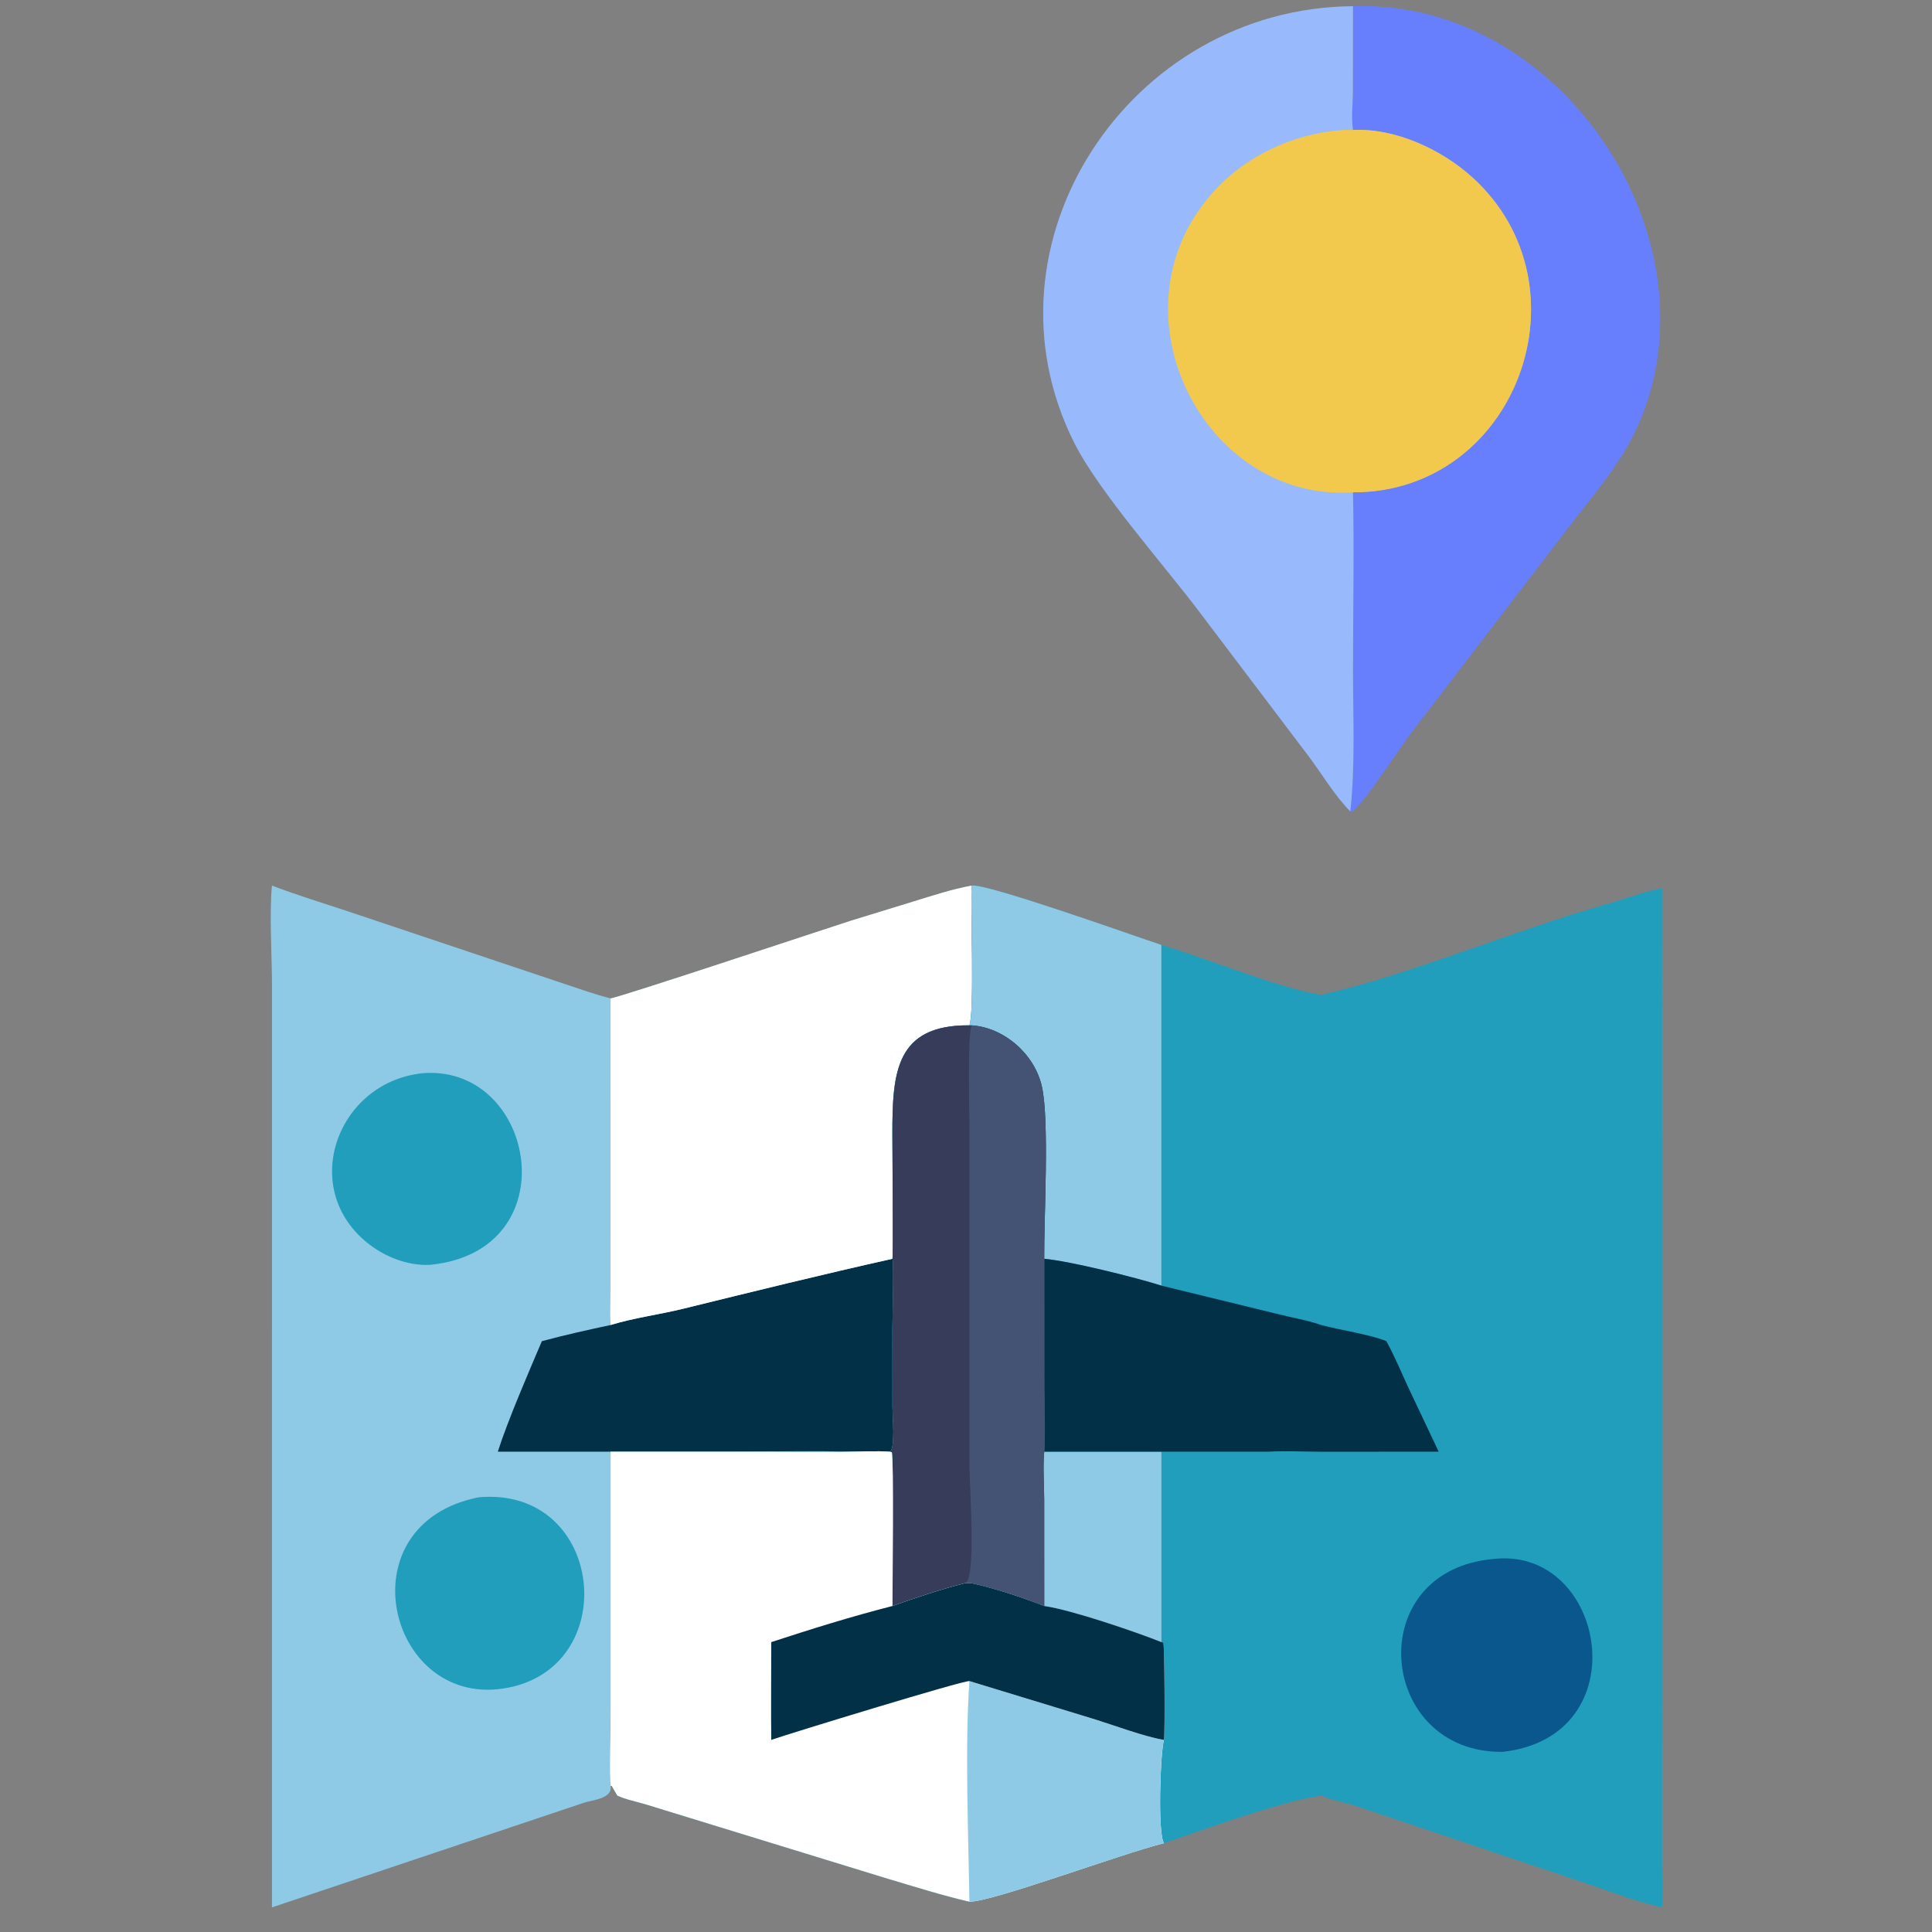 <svg width="80" height="80" viewBox="0 0 80 80" fill="none" xmlns="http://www.w3.org/2000/svg">
<rect x="0" y="0" width="80" height="80" fill="#808080" stroke="none"/>
<path d="M56.025 0.257C64.818 -0.052 71.443 10.259 67.664 17.961C67.012 19.291 66.065 20.393 65.164 21.557L58.383 30.415C57.957 30.976 56.38 33.424 55.951 33.625L55.914 33.6C56.125 31.666 56.025 29.677 56.025 27.732C56.024 25.287 56.078 22.83 56.025 20.386C62.78 20.395 65.935 11.864 60.968 7.346C59.695 6.188 57.77 5.297 56.025 5.381C55.946 4.825 56.019 4.289 56.022 3.731L56.025 0.257Z" fill="#677FFC"/>
<path d="M55.914 33.601C55.246 32.924 54.731 32.03 54.155 31.272L49.728 25.422C48.267 23.471 45.511 20.38 44.488 18.348C40.324 10.08 46.764 0.322 56.025 0.257L56.022 3.731C56.02 4.289 55.947 4.825 56.025 5.382C57.77 5.297 59.696 6.188 60.968 7.346C65.936 11.864 62.781 20.395 56.025 20.386C56.078 22.83 56.025 25.287 56.025 27.732C56.025 29.677 56.125 31.666 55.914 33.601Z" fill="#98BAFC"/>
<path d="M56.027 5.382C57.772 5.298 59.697 6.189 60.97 7.346C65.937 11.864 62.782 20.396 56.027 20.387C49.873 20.801 45.882 12.987 50.137 8.066C51.512 6.476 53.524 5.528 55.613 5.382C55.75 5.375 55.889 5.381 56.027 5.382Z" fill="#F2C94C"/>
<path d="M40.23 36.671C40.189 37.595 40.353 41.923 40.141 42.457C37.085 42.431 36.953 44.413 36.952 46.936C36.952 47.567 36.988 52.058 36.955 52.124C37.024 52.438 36.954 54.492 36.953 54.959L36.955 58.293C36.955 58.58 37.084 60.012 36.844 60.111C36.283 60.074 35.7 60.107 35.136 60.111C34.046 60.151 32.943 60.11 31.851 60.11L25.282 60.111L25.282 70.854C25.282 71.277 25.219 73.71 25.282 73.952C25.375 74.484 24.531 74.528 24.154 74.656L11.261 78.98L11.262 40.791C11.262 39.576 11.148 37.832 11.261 36.671C12.335 37.08 13.418 37.407 14.507 37.77L23.456 40.769C24.059 40.969 24.666 41.185 25.282 41.342C25.551 41.338 34.457 38.37 35.232 38.126L37.786 37.342C38.615 37.086 39.379 36.833 40.23 36.671Z" fill="#8ECAE6"/>
<path d="M17.603 44.431C22.212 44.179 23.542 51.794 17.824 52.373C16.872 52.429 15.877 52.022 15.154 51.418C12.349 49.077 14.046 44.711 17.603 44.431Z" fill="#219EBC"/>
<path d="M19.828 61.999C25.085 61.537 25.812 69.196 20.811 69.922C16.029 70.624 14.242 63.097 19.828 61.999Z" fill="#219EBC"/>
<path d="M25.283 54.866C26.248 54.569 27.296 54.436 28.281 54.194C31.168 53.485 34.054 52.771 36.956 52.123C37.026 52.438 36.955 54.492 36.955 54.959L36.956 58.293C36.957 58.58 37.086 60.011 36.846 60.111C36.284 60.074 35.701 60.107 35.138 60.111C33.531 60.063 31.909 60.111 30.3 60.112L20.613 60.111C21.019 58.832 21.908 56.779 22.437 55.536C23.378 55.28 24.329 55.071 25.283 54.866Z" fill="#023047"/>
<path d="M40.23 36.671C40.189 37.595 40.353 41.923 40.142 42.457C37.086 42.431 36.953 44.413 36.952 46.936C36.952 47.567 36.989 52.058 36.955 52.124C34.053 52.771 31.167 53.485 28.28 54.194C27.295 54.436 26.247 54.569 25.282 54.866C25.256 54.367 25.279 53.855 25.28 53.355L25.282 41.342C25.551 41.338 34.457 38.37 35.233 38.126L37.786 37.342C38.615 37.086 39.38 36.833 40.23 36.671Z" fill="white"/>
<path d="M40.23 36.671C40.808 36.553 47.078 38.794 48.091 39.127C49.969 39.681 52.892 40.897 54.704 41.197C58.615 40.292 62.636 38.535 66.562 37.427C67.31 37.216 68.061 36.921 68.824 36.78L68.825 77.316C68.828 77.868 68.853 78.428 68.824 78.98C67.817 78.761 66.821 78.376 65.845 78.043L56.17 74.789C55.705 74.632 55.148 74.544 54.704 74.352C53.047 74.588 49.811 75.77 48.198 76.322C46.374 76.778 41.09 78.754 40.141 78.746C39.005 78.484 37.878 78.125 36.76 77.794L26.75 74.72C26.367 74.602 25.921 74.519 25.561 74.352C25.485 74.216 25.405 74.082 25.327 73.948L25.282 73.952C25.219 73.71 25.282 71.277 25.282 70.854L25.282 60.111L31.851 60.11C32.943 60.11 34.046 60.151 35.136 60.111C35.7 60.107 36.283 60.074 36.844 60.111C37.084 60.012 36.955 58.58 36.955 58.293L36.953 54.959C36.954 54.492 37.024 52.438 36.955 52.124C36.988 52.058 36.952 47.567 36.952 46.936C36.953 44.413 37.085 42.432 40.141 42.457C40.353 41.923 40.189 37.596 40.23 36.671Z" fill="#219EBC"/>
<path d="M43.239 60.111H48.092V67.997C47.047 67.578 44.377 66.664 43.239 66.502L43.238 62.091C43.237 61.444 43.177 60.751 43.239 60.111Z" fill="#8ECAE6"/>
<path d="M61.899 64.548C66.508 64.083 67.88 71.911 62.224 72.54C57.027 72.602 56.341 64.99 61.899 64.548Z" fill="#0A578E"/>
<path d="M40.23 36.671C40.807 36.553 47.077 38.794 48.09 39.127V53.235C46.994 52.888 44.29 52.217 43.237 52.124C43.221 50.482 43.458 46.426 43.142 44.998C42.847 43.665 41.597 42.551 40.23 42.457H40.141C40.352 41.923 40.188 37.596 40.23 36.671Z" fill="#8ECAE6"/>
<path d="M43.238 52.123C44.291 52.217 46.996 52.888 48.091 53.235L52.922 54.415C53.501 54.562 54.146 54.667 54.705 54.866C55.447 55.065 56.772 55.264 57.407 55.536C57.737 56.137 58.002 56.776 58.29 57.398L59.573 60.111L54.74 60.113C54.006 60.113 53.252 60.071 52.52 60.111H48.091H43.238C43.296 59.241 43.241 58.328 43.24 57.455L43.238 52.123Z" fill="#023047"/>
<path d="M40.141 42.457H40.23C41.597 42.551 42.847 43.665 43.142 44.998C43.458 46.426 43.221 50.482 43.237 52.124L43.239 57.455C43.24 58.329 43.295 59.242 43.237 60.111C43.175 60.751 43.236 61.444 43.236 62.091L43.237 66.502C42.297 66.134 41.214 65.774 40.23 65.558H39.958C38.977 65.801 37.914 66.162 36.954 66.502C36.954 65.75 37.018 60.374 36.926 60.134L36.844 60.111C37.084 60.012 36.955 58.58 36.954 58.293L36.953 54.959C36.953 54.492 37.024 52.438 36.954 52.124C36.988 52.058 36.951 47.567 36.951 46.937C36.952 44.413 37.085 42.432 40.141 42.457Z" fill="#363C5A"/>
<path d="M40.233 42.457C41.6 42.551 42.85 43.665 43.145 44.998C43.461 46.426 43.224 50.482 43.24 52.124L43.242 57.455C43.243 58.329 43.298 59.241 43.24 60.111C43.178 60.751 43.239 61.444 43.239 62.091L43.24 66.502C42.3 66.134 41.217 65.774 40.233 65.557H39.961C40.435 65.408 40.143 61.505 40.143 60.756L40.143 46.659C40.143 46.02 40.053 42.889 40.233 42.457Z" fill="#445373"/>
<path d="M35.136 60.111C35.7 60.107 36.283 60.074 36.844 60.111L36.927 60.134C37.018 60.374 36.954 65.75 36.955 66.502C37.915 66.162 38.978 65.801 39.958 65.558H40.23C41.214 65.774 42.298 66.134 43.238 66.502C44.376 66.664 47.045 67.578 48.091 67.998L48.17 68.013C48.22 68.119 48.241 71.739 48.198 72.046C48.041 72.584 47.933 75.946 48.198 76.322C46.374 76.778 41.09 78.754 40.141 78.746C39.005 78.484 37.878 78.125 36.76 77.794L26.75 74.719C26.367 74.602 25.921 74.519 25.561 74.352C25.485 74.216 25.405 74.082 25.327 73.948L25.282 73.952C25.219 73.71 25.282 71.277 25.282 70.854L25.282 60.111L31.851 60.11C32.943 60.11 34.046 60.151 35.136 60.111Z" fill="white"/>
<path d="M40.141 69.61L45.319 71.19C46.103 71.433 47.444 71.93 48.197 72.046C48.04 72.584 47.932 75.946 48.197 76.322C46.374 76.778 41.09 78.754 40.141 78.746C40.099 75.998 39.952 72.32 40.141 69.61Z" fill="#8ECAE6"/>
<path d="M39.96 65.557H40.231C41.215 65.773 42.299 66.134 43.239 66.501C44.377 66.664 47.047 67.578 48.092 67.997L48.171 68.012C48.221 68.118 48.243 71.739 48.199 72.045C47.446 71.93 46.105 71.433 45.321 71.189L40.143 69.61C39.916 69.57 32.764 71.758 31.936 72.045C31.921 70.697 31.936 69.346 31.936 67.997C33.588 67.455 35.271 66.931 36.956 66.501C37.916 66.162 38.979 65.801 39.96 65.557Z" fill="#023047"/>
</svg>
